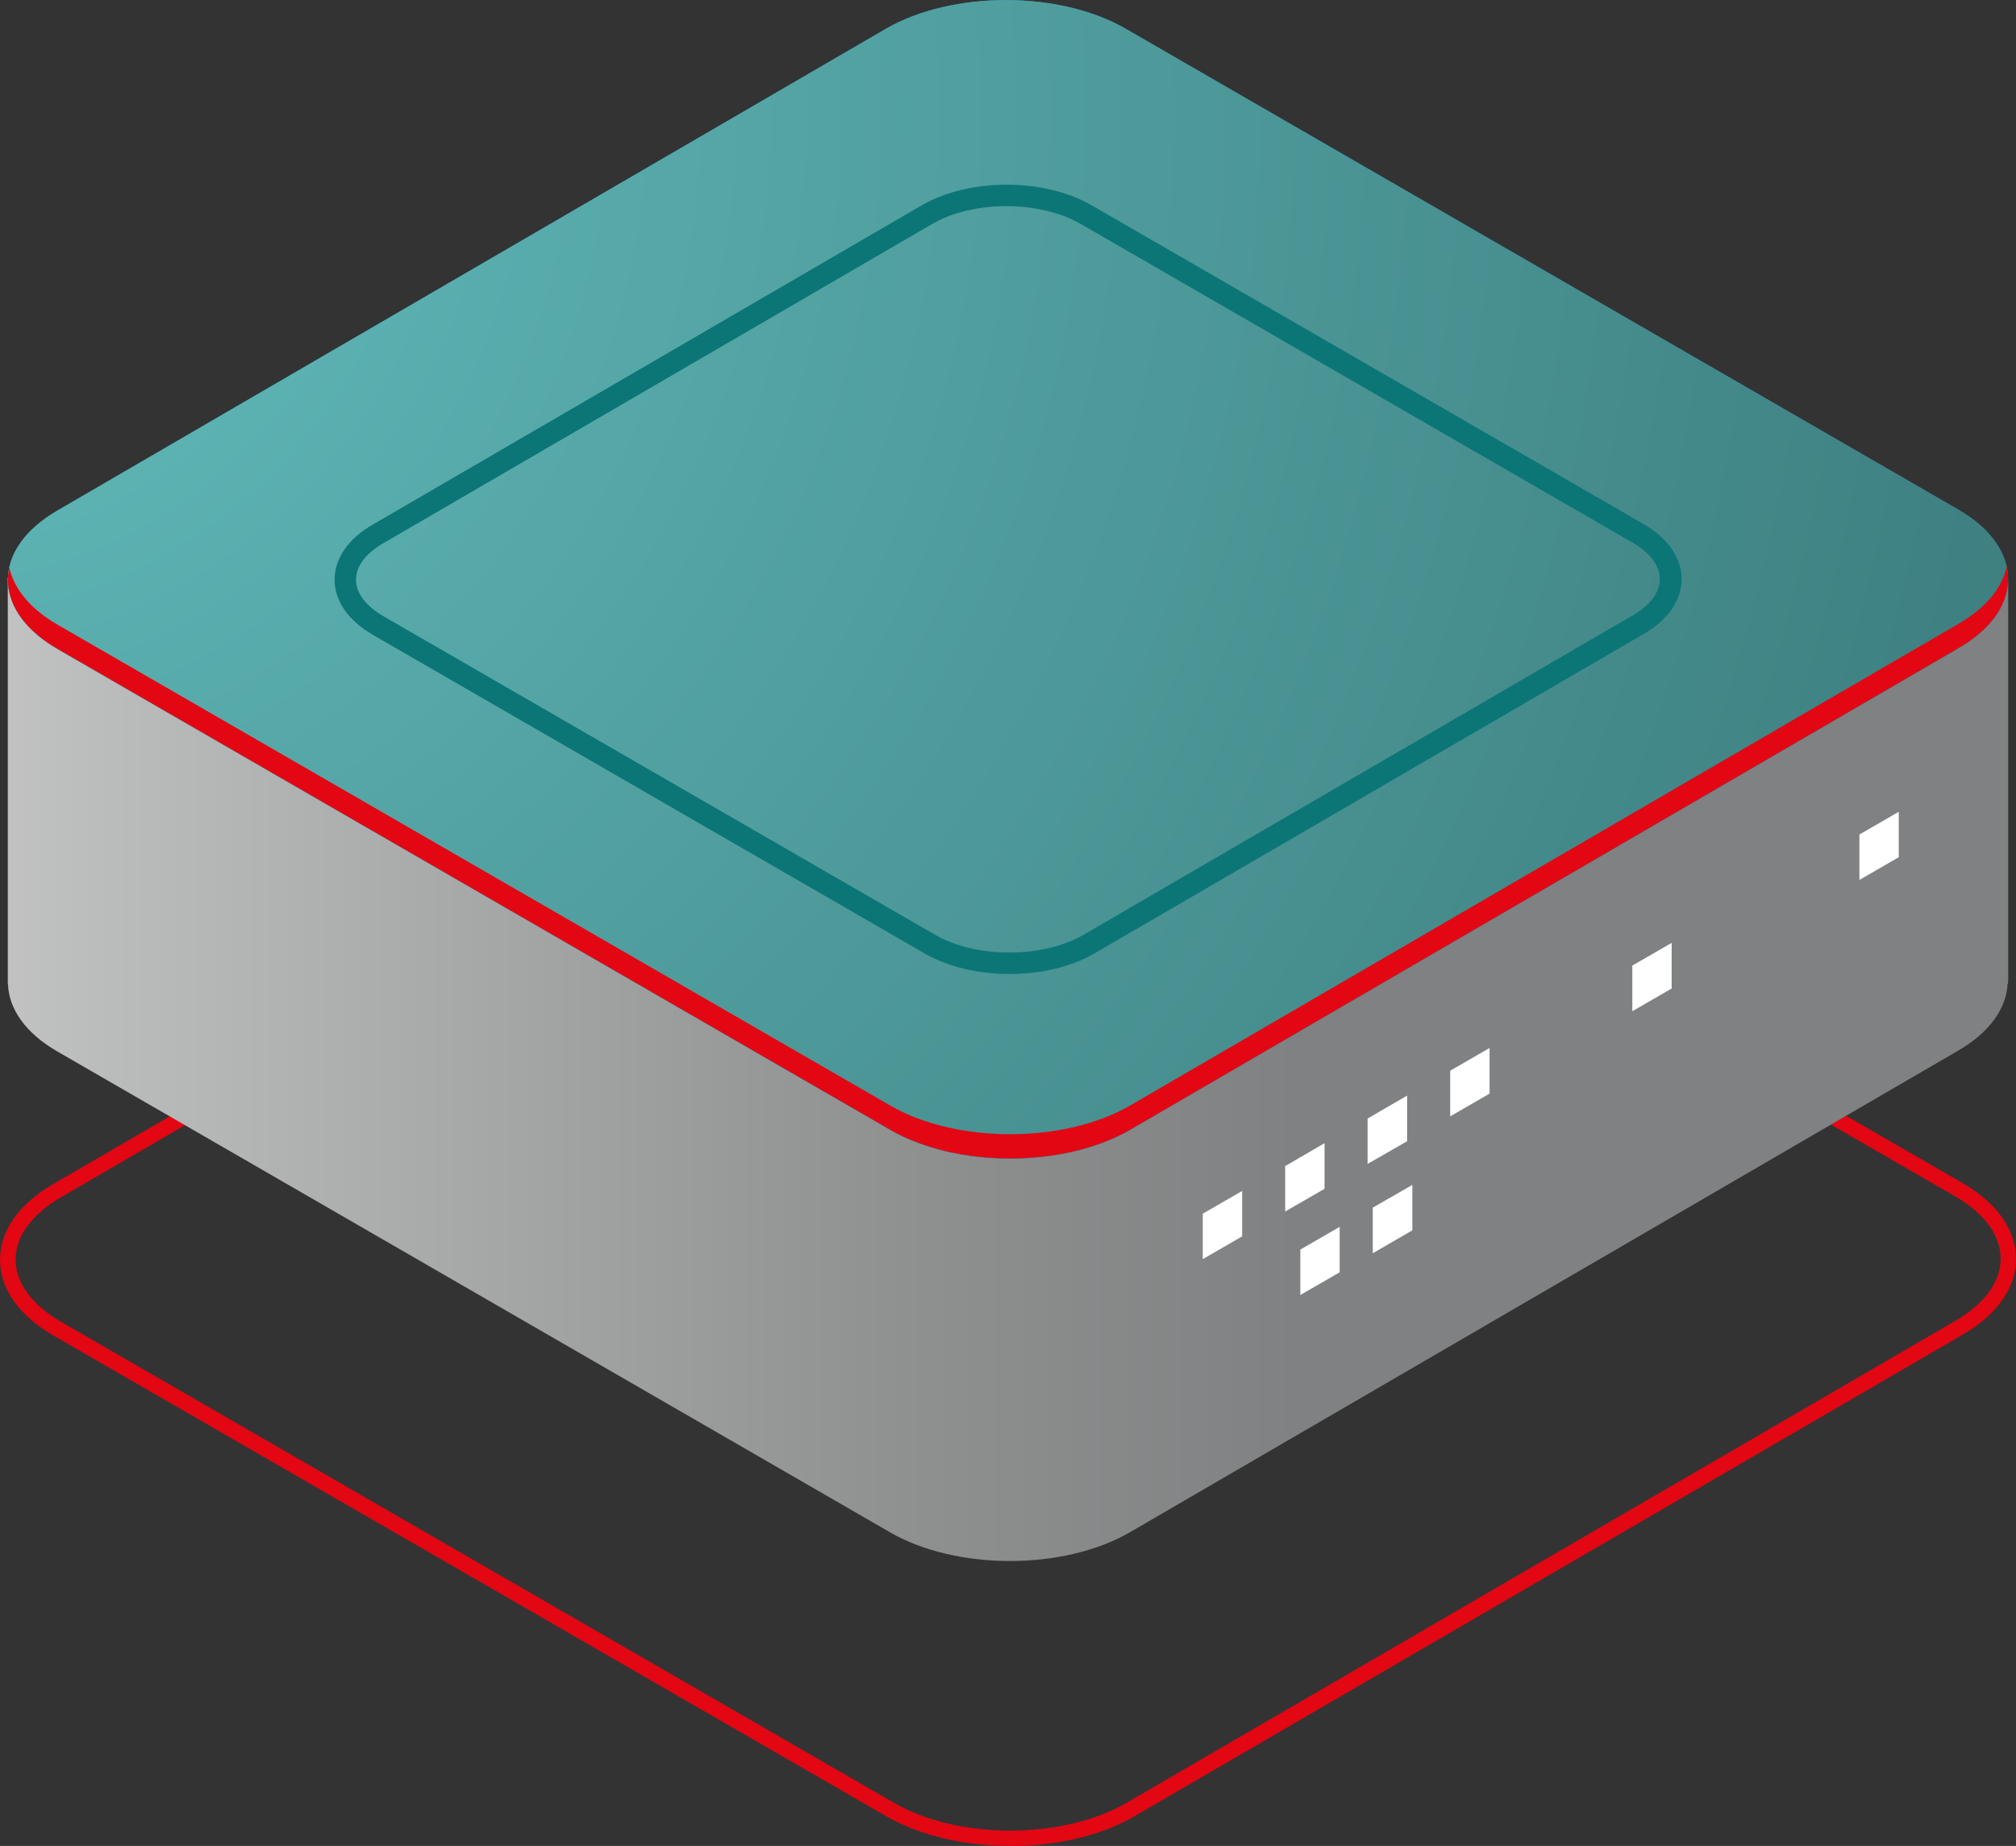 <?xml version="1.0" encoding="UTF-8"?>
<svg id="Layer_2" data-name="Layer 2" xmlns="http://www.w3.org/2000/svg" xmlns:xlink="http://www.w3.org/1999/xlink" viewBox="0 0 93.21 85.34">
  <rect x="0" y="0" width="93.21" height="85.34" fill="#333333" stroke="none"/>
  <defs>
    <style>
      .cls-1 {
        fill: url(#_Áåçûìÿííûé_ãðàäèåíò_346);
      }

      .cls-2 {
        fill: #fff;
      }

      .cls-3 {
        fill: url(#radial-gradient);
      }

      .cls-4 {
        fill: #e30613;
      }

      .cls-5 {
        fill: url(#linear-gradient);
      }

      .cls-6 {
        fill: #0c7677;
      }
    </style>
    <linearGradient id="linear-gradient" x1="-5.2" y1="45.38" x2="60.02" y2="45.38" gradientUnits="userSpaceOnUse">
      <stop offset="0" stop-color="#c9c9c9"/>
      <stop offset=".16" stop-color="#babbbb"/>
      <stop offset=".72" stop-color="#8f9191"/>
      <stop offset="1" stop-color="#7f8182"/>
    </linearGradient>
    <radialGradient id="_Áåçûìÿííûé_ãðàäèåíò_346" data-name="Áåçûìÿííûé ãðàäèåíò 346" cx="-16.77" cy="-3.53" fx="-16.77" fy="-3.53" r="145.66" gradientUnits="userSpaceOnUse">
      <stop offset="0" stop-color="#01c8ef"/>
      <stop offset=".14" stop-color="#03bae4"/>
      <stop offset=".4" stop-color="#0895c7"/>
      <stop offset=".76" stop-color="#105a99"/>
      <stop offset="1" stop-color="#172f78"/>
    </radialGradient>
    <radialGradient id="radial-gradient" cx="-3.91" cy="5.25" fx="-3.91" fy="5.25" r="100.14" gradientUnits="userSpaceOnUse">
      <stop offset="0" stop-color="#63bdbd"/>
      <stop offset="1" stop-color="#3e7f80"/>
    </radialGradient>
  </defs>
  <g id="_Ñëîé_1" data-name="Ñëîé 1">
    <g>
      <path class="cls-4" d="M46.71,85.34c-2.07,0-4.15-.46-5.73-1.37L2.48,61.75c-1.6-.92-2.48-2.17-2.48-3.51s.88-2.59,2.48-3.51l38.3-22.27c3.16-1.82,8.3-1.82,11.45,0l38.5,22.23c1.6.92,2.48,2.17,2.48,3.51s-.88,2.59-2.48,3.51l-38.3,22.27c-1.58.91-3.65,1.37-5.73,1.37ZM46.5,31.79c-1.95,0-3.89.43-5.37,1.28L2.84,55.34c-1.37.79-2.12,1.82-2.12,2.89s.75,2.1,2.12,2.89l38.5,22.23c2.96,1.71,7.78,1.71,10.74,0l38.3-22.27c1.37-.79,2.12-1.82,2.12-2.89s-.75-2.1-2.12-2.89l-38.5-22.23c-1.48-.85-3.42-1.28-5.37-1.28Z"/>
      <path class="cls-5" d="M92.85,45.36h0v-18.46s-23.33,3.11-23.33,3.11l-17.47-10.09c-3.06-1.77-8.03-1.77-11.09,0l-2.72,1.73L.36,26.71v18.8h.01c.04,1.12.79,2.24,2.28,3.1l38.5,22.23c3.06,1.77,8.03,1.77,11.09,0l38.3-22.27c1.48-.86,2.23-1.97,2.28-3.09h.02v-.11Z"/>
      <path class="cls-1" d="M90.55,23.56L52.05,1.33c-3.06-1.77-8.03-1.77-11.09,0L2.66,23.6c-3.06,1.77-3.06,4.64,0,6.41l38.5,22.23c3.06,1.77,8.03,1.77,11.09,0l38.3-22.27c3.06-1.77,3.06-4.64,0-6.41Z"/>
      <path class="cls-3" d="M90.55,23.56L52.05,1.33c-3.06-1.77-8.03-1.77-11.09,0L2.66,23.6c-3.06,1.77-3.06,4.64,0,6.41l38.5,22.23c3.06,1.77,8.03,1.77,11.09,0l38.3-22.27c3.06-1.77,3.06-4.64,0-6.41Z"/>
      <path class="cls-6" d="M46.67,45.03c-1.41,0-2.82-.32-3.92-.95l-25.51-14.73c-1.14-.66-1.77-1.57-1.77-2.55s.63-1.9,1.77-2.55l25.38-14.76c2.2-1.27,5.65-1.27,7.85,0l25.51,14.73c1.14.66,1.77,1.57,1.77,2.55s-.63,1.9-1.77,2.55l-25.38,14.76c-1.1.64-2.51.95-3.93.95ZM46.54,9.53c-1.24,0-2.48.27-3.43.82l-25.38,14.76c-.82.47-1.27,1.07-1.27,1.69s.45,1.21,1.27,1.69l25.51,14.73c1.89,1.09,4.96,1.09,6.85,0l25.38-14.76c.82-.47,1.27-1.07,1.27-1.69s-.45-1.22-1.27-1.69l-25.51-14.73c-.94-.54-2.19-.82-3.43-.82Z"/>
      <path class="cls-4" d="M90.55,28.84l-38.3,22.27c-3.06,1.77-8.03,1.77-11.09,0L2.66,28.88c-1.28-.74-2.02-1.68-2.23-2.64-.29,1.34.45,2.73,2.23,3.76l38.5,22.23c3.06,1.77,8.03,1.77,11.09,0l38.3-22.27c1.78-1.03,2.52-2.42,2.23-3.76-.21.97-.95,1.9-2.23,2.64Z"/>
      <g>
        <polygon class="cls-2" points="57.43 57.16 55.61 58.21 55.61 56.11 57.43 55.06 57.43 57.16"/>
        <polygon class="cls-2" points="61.24 54.96 59.42 56.01 59.42 53.91 61.24 52.85 61.24 54.96"/>
        <polygon class="cls-2" points="65.06 52.76 63.23 53.81 63.23 51.71 65.06 50.65 65.06 52.76"/>
        <polygon class="cls-2" points="61.94 58.82 60.12 59.87 60.12 57.77 61.94 56.72 61.94 58.82"/>
        <polygon class="cls-2" points="65.3 56.88 63.47 57.94 63.47 55.83 65.3 54.78 65.3 56.88"/>
        <polygon class="cls-2" points="77.29 45.7 75.47 46.75 75.47 44.64 77.29 43.59 77.29 45.7"/>
        <polygon class="cls-2" points="87.79 39.63 85.97 40.68 85.97 38.58 87.79 37.53 87.79 39.63"/>
        <polygon class="cls-2" points="68.87 50.56 67.05 51.61 67.05 49.5 68.87 48.45 68.87 50.56"/>
      </g>
    </g>
  </g>
</svg>